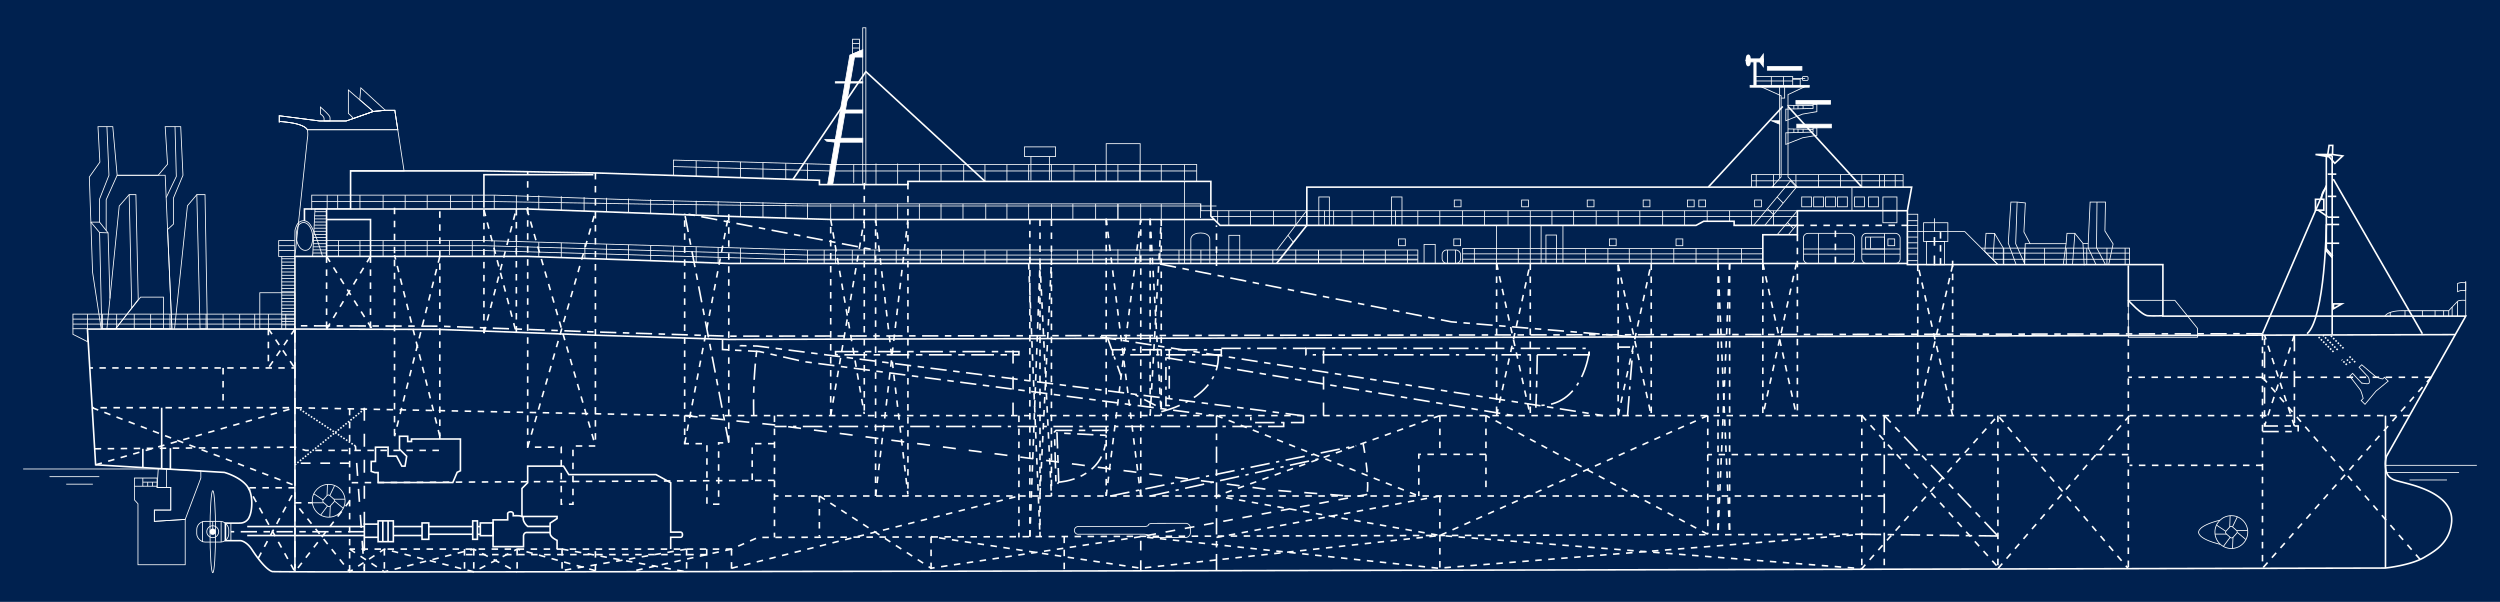 <svg xmlns="http://www.w3.org/2000/svg" width="1080" height="260" viewBox="0 0 1080 260"><defs><style>.cls-1{fill:#00214f;}.cls-10,.cls-11,.cls-12,.cls-13,.cls-14,.cls-15,.cls-16,.cls-17,.cls-18,.cls-19,.cls-2,.cls-20,.cls-6,.cls-9{fill:none;}.cls-10,.cls-11,.cls-12,.cls-13,.cls-14,.cls-15,.cls-16,.cls-17,.cls-18,.cls-19,.cls-2,.cls-20,.cls-3,.cls-4,.cls-5,.cls-6,.cls-7,.cls-8,.cls-9{stroke:#fff;stroke-miterlimit:10;}.cls-2,.cls-3,.cls-5,.cls-7,.cls-8{stroke-width:0.35px;}.cls-3{fill:#eee93a;}.cls-4{fill:#040000;stroke-width:1.41px;}.cls-5{fill:#fff;}.cls-10,.cls-11,.cls-12,.cls-13,.cls-14,.cls-15,.cls-16,.cls-17,.cls-18,.cls-19,.cls-20,.cls-6,.cls-9{stroke-width:0.7px;}.cls-7{fill:#666;}.cls-8{fill:#323333;}.cls-9{stroke-dasharray:7.03 2.81 2.81 2.81;}.cls-10{stroke-dasharray:2.76 2.76;}.cls-11{stroke-dasharray:2.81;}.cls-12{stroke-dasharray:8.43 2.81 2.81 2.81;}.cls-13{stroke-dasharray:4.22;}.cls-14{stroke-dasharray:5.62;}.cls-15{stroke-dasharray:0.7;}.cls-16{stroke-dasharray:8.43 2.81 1.41 2.81;}.cls-17{stroke-dasharray:5.62 2.81 1.41 2.81;}.cls-18{stroke-dasharray:4.22 4.22;}.cls-19{stroke-dasharray:9.84 2.81 2.81 2.81;}.cls-20{stroke-dasharray:11.25 2.81 1.41 2.81;}</style></defs><g id="背景"><g id="素材"><rect class="cls-1" width="1080" height="260"/></g></g><g id="レイヤー_2" data-name="レイヤー 2"><polygon class="cls-2" points="74.27 142 72.39 99.15 74.91 96.85 74.91 85.59 79.04 75.72 78.07 54.72 75.61 54.72 71.36 54.72 72.38 70.92 68.33 75.72 50.61 75.72 48.72 54.72 46.19 54.72 42.33 54.72 43.15 70.03 38.59 76.48 39.99 117.6 43.69 141.91 74.27 142"/><polyline class="cls-2" points="75.41 142 80.98 88.88 85.03 84.08 88.57 84.08 89.58 142.04 86.42 142.04"/><polyline class="cls-2" points="50.61 75.72 71.36 75.72 74.27 142"/><line class="cls-2" x1="86.42" y1="142.04" x2="85.03" y2="84.08"/><polyline class="cls-2" points="75.61 54.72 76.17 76.23 71.79 85.35"/><polyline class="cls-2" points="46.19 54.72 47.07 75.72 43.02 85.97 43.02 95.97"/><polygon class="cls-2" points="46.19 142.04 51.5 89.01 55.8 84.08 58.71 84.08 59.72 129.37 49.98 142.04 46.19 142.04"/><line class="cls-2" x1="55.8" y1="84.08" x2="56.91" y2="133.03"/><polyline class="cls-2" points="50.61 75.72 45.87 86.29 45.87 99.55"/><polyline class="cls-2" points="39.25 95.97 43.02 95.97 46.69 100.59 47.5 128.94"/><polyline class="cls-2" points="39.25 95.97 43.02 100.46 43.97 141.91"/><line class="cls-2" x1="43.02" y1="100.46" x2="46.69" y2="100.59"/><polygon class="cls-2" points="910.96 114.31 912.86 105.39 909.32 99.76 909.57 87.3 905.9 87.3 902.93 87.3 902.11 105.14 899.83 105.14 896.35 100.81 892.93 100.81 892.55 105.27 876.99 105.27 874.33 100.21 874.95 87.66 871.4 87.3 868.7 87.3 867.57 105.04 870.98 114.31 910.96 114.31"/><polygon class="cls-2" points="865.63 114.31 865.63 107.56 861.66 100.82 857.95 100.81 857.43 108.67 863.1 114.31 865.63 114.31"/><polyline class="cls-2" points="905.9 87.3 905.69 106.93 909.57 114.31"/><polyline class="cls-2" points="902.11 105.14 902.11 107.1 905.48 114.31"/><line class="cls-2" x1="899.83" y1="105.14" x2="900.38" y2="114.61"/><line class="cls-2" x1="896.35" y1="100.81" x2="895.32" y2="114.31"/><line class="cls-2" x1="892.55" y1="105.27" x2="891.31" y2="114.31"/><polyline class="cls-2" points="876.99 105.27 874.9 105.27 874.65 114.31"/><line class="cls-2" x1="861.66" y1="100.82" x2="860.98" y2="112.21"/><polyline class="cls-2" points="871.4 87.3 870.77 105.27 874.65 113.89"/><path class="cls-2" d="M127.41,110.77l5.38-50.86a10.48,10.48,0,0,0,0-3.8c-.44-1.13-2.72-2.46-7.53-3.16s-4.62-.38-4.62-.38V50l17.46,2.28h11.45l11.71-4.12,5.18-.5h4.12l4,26.19H151.45V90.27H141.08v20.5Z"/><path class="cls-2" d="M161.26,48.14l-5.84-5-4.92-4.26V49s2,1.58,2,2.24Z"/><polygon class="cls-2" points="166.44 47.64 155.88 37.96 155.42 43.1 161.26 48.14 166.44 47.64"/><path class="cls-2" d="M140,52.26h2.53a5.87,5.87,0,0,0,0-1.65c-.12-.89-4.11-4.36-4.11-4.36v3s1.58.92,1.58,2v1"/><polygon class="cls-2" points="80.01 243.96 59.6 243.96 59.6 217.64 58.08 215.95 58.08 206.51 67.86 206.51 67.86 210.56 73.77 210.56 73.77 220.34 66.68 220.34 66.68 225.23 80.01 224.39 80.01 243.96"/><polygon class="cls-2" points="80.01 224.39 86.76 206.51 86.76 203.48 68.37 202.39 67.86 210.56 73.77 210.56 73.77 220.34 66.68 220.34 66.68 225.23 80.01 224.39"/><polyline class="cls-2" points="58.08 210.05 61.7 210.05 61.7 208.78 61.7 206.51"/><line class="cls-2" x1="61.71" y1="208.28" x2="67.86" y2="208.28"/><line class="cls-2" x1="63.81" y1="210.05" x2="63.81" y2="208.28"/><line class="cls-2" x1="65.92" y1="210.05" x2="65.92" y2="208.28"/><line class="cls-2" x1="71.91" y1="202.6" x2="71.91" y2="210.55"/><line class="cls-3" x1="67.86" y1="210.05" x2="61.71" y2="210.05"/><ellipse class="cls-2" cx="91.92" cy="229.7" rx="1.2" ry="17.73"/><rect class="cls-2" x="84.99" y="225.23" width="13.83" height="8.94" rx="3.59"/><circle class="cls-2" cx="91.9" cy="229.7" r="2.57"/><circle class="cls-4" cx="91.9" cy="229.7" r="0.65"/><line class="cls-2" x1="87.52" y1="225.23" x2="87.52" y2="234.17"/><line class="cls-2" x1="95.53" y1="225.23" x2="95.53" y2="234.17"/><line class="cls-2" x1="91.9" y1="225.23" x2="91.9" y2="229.7"/><path class="cls-2" d="M170.56,47.64h-4.12l-5.18.5-11.71,4.12H138.1L120.64,50v2.58s.25-.24,4.62.39c4.69.68,7,2,7.48,3.08h39.11Z"/><path class="cls-2" d="M170.56,47.64h-4.12l-5.18.5-11.71,4.12H138.1L120.64,50v2.58s.25-.24,4.62.39c4.69.68,7,2,7.48,3.08h39.11Z"/><polygon class="cls-2" points="70.61 141.99 70.61 128.36 60.73 128.36 49.98 141.93 70.61 141.99"/><polygon class="cls-2" points="112.23 141.99 112.23 126.46 127.41 126.46 127.41 142.15 112.23 141.99"/><polygon class="cls-2" points="823.96 100.06 848.8 100.06 863.1 114.31 823.96 114.31 823.96 100.06"/><polyline class="cls-2" points="453.33 77.88 453.33 67.63 455.99 67.63 455.99 63.45 442.58 63.45 442.58 67.63 445.36 67.63 445.36 77.88"/><line class="cls-2" x1="453.33" y1="67.63" x2="445.36" y2="67.63"/><rect class="cls-2" x="477.88" y="62.06" width="14.68" height="16.32"/><rect class="cls-2" x="831" y="96.22" width="10.47" height="8.1"/><rect class="cls-2" x="832.27" y="104.32" width="7.78" height="10.06"/><line class="cls-2" x1="835.68" y1="94.32" x2="835.68" y2="100.06"/><polygon class="cls-2" points="949.3 145.69 949.3 141.83 939.56 129.75 919.44 129.75 919.44 145.69 949.3 145.69"/><path class="cls-2" d="M127.29,110.77l.14-11.22s.59-2.7,1.69-3.46a3.15,3.15,0,0,1,4.19.15c2.38,1.85,6,14.53,6,14.53"/><path class="cls-2" d="M135.07,102.16c.12,3.3-1,5.92-3.09,6s-3.83-2.53-3.95-5.82a11.39,11.39,0,0,1,.58-4.21,2.74,2.74,0,0,1,2.53-2C133.09,96.1,134.94,98.87,135.07,102.16Z"/><polygon class="cls-2" points="37.77 147.59 31.51 144.43 31.51 142.02 37.77 142.02 37.77 147.59"/><rect class="cls-5" x="360.85" y="35.3" width="11.85" height="0.57"/><rect class="cls-5" x="364.39" y="47.51" width="8.31" height="1.33"/><rect class="cls-5" x="362.11" y="59.72" width="10.59" height="1.71"/><polygon class="cls-5" points="360.87 60.25 356.35 60.25 357.11 60.98 360.67 61.43 360.87 60.25"/><polyline class="cls-6" points="342.56 77.5 374.05 30.94 425.56 78.38"/><rect class="cls-2" x="372.7" y="12" width="1.35" height="67.77"/><polygon class="cls-5" points="359.71 79.77 369.15 24.65 372.7 24.65 372.7 21.45 367.13 23.81 357.51 79.77 359.71 79.77"/><polygon class="cls-2" points="368.3 23.31 368.3 18.92 368.3 16.95 371.28 16.95 371.28 22.23 368.3 23.31"/><line class="cls-2" x1="371.28" y1="18.79" x2="368.3" y2="18.79"/><line class="cls-2" x1="371.28" y1="20.75" x2="368.3" y2="20.75"/><line class="cls-6" x1="1004.97" y1="80.15" x2="977.39" y2="144.17"/><line class="cls-6" x1="770.14" y1="45.99" x2="738.01" y2="80.79"/><line class="cls-6" x1="804.3" y1="80.79" x2="772.42" y2="45.99"/><line class="cls-6" x1="1008" y1="77.37" x2="1046.47" y2="144.17"/><path class="cls-6" d="M1005,96.85s-.51,40.49-8.35,47.32"/><line class="cls-6" x1="1007.5" y1="144.55" x2="1007.5" y2="67.25"/><polyline class="cls-6" points="1007.5 67.25 1004.97 67.25 1004.97 108.37 1007.5 111.28"/><path class="cls-6" d="M1004.84,81.17a6.21,6.21,0,0,0-1.9,4.93"/><line class="cls-6" x1="1005.6" y1="93.69" x2="1001.43" y2="90.78"/><rect class="cls-6" x="1000.29" y="86.1" width="3.6" height="4.68"/><polygon class="cls-6" points="1008.64 70.54 1012.05 67.37 1007.63 66.74 1000.29 66.74 1006.17 67.75 1008.64 70.54"/><polyline class="cls-6" points="1005.6 66.74 1006.17 62.82 1007.75 62.82 1007.63 66.74"/><line class="cls-6" x1="1009.27" y1="75.22" x2="1005.6" y2="75.22"/><line class="cls-6" x1="1009.27" y1="84.83" x2="1005.6" y2="84.83"/><line class="cls-6" x1="1010.53" y1="93.82" x2="1005.6" y2="93.82"/><line class="cls-6" x1="1010.53" y1="96.98" x2="1004.97" y2="96.98"/><line class="cls-6" x1="1010.53" y1="105.08" x2="1004.97" y2="105.08"/><line class="cls-6" x1="1007.75" y1="110.64" x2="1004.97" y2="107.48"/><polygon class="cls-6" points="1011.67 131.27 1008.07 131.27 1008.07 133.38 1011.67 131.27"/><line class="cls-2" x1="1065.19" y1="136.58" x2="1065.19" y2="121.48"/><path class="cls-2" d="M1061.65,126V122.5a4.54,4.54,0,0,1,1.86-.43,8.87,8.87,0,0,0,1.68,0v3.56a5.49,5.49,0,0,0-1.77-.17A6.63,6.63,0,0,0,1061.65,126Z"/><polygon class="cls-2" points="765.46 80.79 769.45 76.42 769.45 41.37 760.02 37.14 780.33 37.14 772.42 40.87 772.42 76.42 776.47 80.79 765.46 80.79"/><polygon class="cls-2" points="771.47 57.38 771.47 62.38 778.68 59.53 784.88 58.45 784.88 55.23 783.24 55.23 783.24 57.06 771.47 57.38"/><polygon class="cls-2" points="771.47 47.15 771.47 52.15 778.68 49.3 784.88 48.23 784.88 45 783.24 45 783.24 46.84 771.47 47.15"/><rect class="cls-5" x="775.84" y="43.43" width="14.93" height="1.57"/><rect class="cls-5" x="776.22" y="53.65" width="14.93" height="1.58"/><line class="cls-7" x1="772.42" y1="55.7" x2="783.24" y2="55.89"/><line class="cls-7" x1="774.95" y1="55.7" x2="774.95" y2="57.29"/><line class="cls-7" x1="776.75" y1="55.78" x2="776.75" y2="57.24"/><line class="cls-7" x1="778.94" y1="55.82" x2="778.94" y2="57.18"/><line class="cls-7" x1="772.07" y1="45.5" x2="783.3" y2="45.63"/><line class="cls-7" x1="774.94" y1="45.5" x2="774.94" y2="47.08"/><line class="cls-7" x1="776.74" y1="45.58" x2="776.74" y2="47.03"/><line class="cls-7" x1="778.94" y1="45.61" x2="778.94" y2="46.98"/><rect class="cls-5" x="757.68" y="26.76" width="0.95" height="10.12"/><rect class="cls-5" x="763.5" y="28.76" width="14.93" height="1.57"/><polyline class="cls-2" points="758.15 33.09 774.45 33.09 774.45 36.88"/><line class="cls-2" x1="758.16" y1="34.98" x2="774.44" y2="34.98"/><line class="cls-2" x1="765.21" y1="33.09" x2="765.21" y2="36.88"/><line class="cls-2" x1="770.46" y1="33.09" x2="770.46" y2="36.88"/><rect class="cls-5" x="756.04" y="36.88" width="25.56" height="0.79"/><polyline class="cls-2" points="774.45 34.23 777.69 34.23 777.69 36.88"/><polygon class="cls-5" points="761.76 26.74 754.55 26.74 754.2 26.09 754.55 25.44 761.76 25.44 761.76 26.74"/><polygon class="cls-5" points="761.76 23.35 759.77 26.18 761.76 28.83 761.76 23.35"/><ellipse class="cls-4" cx="755.25" cy="26.09" rx="0.41" ry="1.88"/><polygon class="cls-5" points="768.8 52.15 765.21 52.15 768.8 53.65 768.8 52.15"/><polyline class="cls-2" points="770.97 37.67 770.97 42.37 769.45 42.37"/><polyline class="cls-2" points="768.8 37.67 768.8 41.08 768.8 76.91"/><rect class="cls-2" x="778.62" y="33.09" width="2.46" height="1.67" rx="0.4"/><line class="cls-2" x1="779.85" y1="33.92" x2="774.44" y2="33.92"/><path class="cls-6" d="M1065.19,136.58H934.37V114.31H824V91l1.85-10.16H564.55V97.36H527.09l-4-4v-15H392.22v1.39H354V77.88l-96.79-3.17L209,73.83H151.45V90.27H141.08v20.5H127.41v31.38H37.77l3.54,58.64,55.61,3.29S104,206,107,210.34c2.47,3.48,2,10.25.76,12.85a4.31,4.31,0,0,1-4,2.78c-2,.08-6.39,0-6.39,0v7.59h6.51s2.56.16,5,3.92,6.24,8.67,8.73,9.43,912.86-1.52,912.86-1.52,10.92-1.15,16.7-4.55c4.61-2.72,10.88-6.12,11.89-14.93s-7.8-13.09-12.53-14.93c-5.85-2.29-11.19-3-13-4s-2.88-2.53-3-5.7a11.13,11.13,0,0,1,.47-4.2Z"/><polyline class="cls-6" points="131.52 95.46 131.52 90.28 141.08 90.28"/><line class="cls-2" x1="10" y1="202.6" x2="72.5" y2="202.6"/><line class="cls-2" x1="21.39" y1="205.92" x2="42.9" y2="205.92"/><line class="cls-2" x1="28.6" y1="209.16" x2="40.11" y2="209.16"/><line class="cls-2" x1="1070" y1="201.02" x2="1030.53" y2="201.02"/><line class="cls-2" x1="1062.32" y1="204.14" x2="1031.07" y2="204.14"/><line class="cls-2" x1="1057.09" y1="207.35" x2="1040.9" y2="207.35"/><path class="cls-2" d="M1065.19,129.75s-2.87-.25-3.54.42-3.8,4.05-3.8,4.05h-20.41s-5.65-.08-7.17,2.36"/><polyline class="cls-2" points="919.95 114.31 919.95 107.19 855.95 107.19"/><line class="cls-2" x1="858.11" y1="109.35" x2="919.95" y2="109.35"/><line class="cls-2" x1="860.77" y1="112" x2="919.95" y2="112"/><polyline class="cls-2" points="823.96 92.55 828.47 92.55 828.47 114.31"/><rect class="cls-2" x="813.41" y="85.09" width="6.07" height="11.13"/><rect class="cls-2" x="807.21" y="85.09" width="4.24" height="4.24"/><rect class="cls-2" x="801.18" y="85.09" width="4.24" height="4.24"/><rect class="cls-2" x="793.81" y="85.09" width="4.24" height="4.24"/><rect class="cls-2" x="788.65" y="85.09" width="4.24" height="4.24"/><rect class="cls-2" x="778.34" y="85.09" width="4.24" height="4.24"/><rect class="cls-2" x="783.5" y="85.09" width="4.24" height="4.24"/><polyline class="cls-2" points="822.14 80.79 822.14 75.43 756.69 75.43 756.69 80.79"/><line class="cls-2" x1="822.14" y1="78.11" x2="756.69" y2="78.11"/><polyline class="cls-2" points="757.56 97.36 773.5 78.11 776.09 80.79 762.36 97.36"/><rect class="cls-2" x="569.73" y="85.09" width="4.55" height="12.27"/><rect class="cls-2" x="601.11" y="85.09" width="4.55" height="12.27"/><rect class="cls-2" x="758" y="86.41" width="2.92" height="2.92"/><rect class="cls-2" x="733.89" y="86.41" width="2.92" height="2.92"/><rect class="cls-2" x="728.96" y="86.41" width="2.92" height="2.92"/><rect class="cls-2" x="709.85" y="86.41" width="2.92" height="2.92"/><rect class="cls-2" x="685.69" y="86.41" width="2.92" height="2.92"/><rect class="cls-2" x="657.35" y="86.41" width="2.92" height="2.92"/><rect class="cls-2" x="628.25" y="86.41" width="2.92" height="2.92"/><line class="cls-2" x1="776.47" y1="93.56" x2="523.4" y2="93.56"/><line class="cls-2" x1="767.72" y1="101.41" x2="776.47" y2="91.03"/><line class="cls-2" x1="772.55" y1="101.41" x2="776.47" y2="96.76"/><rect class="cls-2" x="724.05" y="103.22" width="2.92" height="2.92"/><rect class="cls-2" x="695.26" y="103.22" width="2.92" height="2.92"/><rect class="cls-2" x="628.04" y="103.22" width="2.92" height="2.92"/><rect class="cls-2" x="604.18" y="103.22" width="2.92" height="2.92"/><rect class="cls-2" x="667.85" y="101.54" width="4.55" height="12.27"/><polyline class="cls-2" points="776.47 91.03 518.77 91.03 518.77 88.08 435.6 88.08 347.65 88.08 277.88 86.48 213.48 84.29 134.67 84.29 134.67 90.72"/><polyline class="cls-2" points="525.51 89 440.88 89 351.38 89 280.39 88.19 214.87 87.1 134.67 87.1"/><rect class="cls-2" x="530.85" y="101.66" width="4.72" height="12.15"/><path class="cls-2" d="M522.67,113.81h-8.23V103.22s.13-2.57,4.18-2.57,4,2.57,4,2.57Z"/><rect class="cls-2" x="779.08" y="100.81" width="22.1" height="13" rx="1.99"/><rect class="cls-2" x="804.3" y="100.81" width="16.56" height="13" rx="1.99"/><rect class="cls-2" x="815.58" y="103.22" width="2.92" height="2.92"/><rect class="cls-2" x="805.95" y="102.42" width="8.16" height="5.14"/><polyline class="cls-2" points="761.54 107.31 631.86 107.31 631.86 113.81"/><line class="cls-2" x1="761.54" y1="109.66" x2="631.85" y2="109.66"/><line class="cls-2" x1="761.54" y1="111.97" x2="631.85" y2="111.97"/><rect class="cls-2" x="623" y="107.99" width="7.95" height="5.82" rx="1.99"/><polyline class="cls-2" points="612.5 113.81 612.5 107.99 348.83 107.99 209.27 103.94 141.08 103.94"/><polyline class="cls-2" points="612.5 110.19 348.83 110.19 209.27 106.14 141.08 106.14"/><polyline class="cls-2" points="612.42 112.29 348.75 112.29 209.19 108.24 141 108.24"/><line class="cls-2" x1="612.5" y1="111.97" x2="348.83" y2="111.97"/><polyline class="cls-2" points="516.97 78.38 516.97 71.04 358.61 71.04 290.92 69.15 290.92 75.81"/><polyline class="cls-2" points="516.97 73.86 358.61 73.86 290.92 71.96"/><line class="cls-2" x1="564.55" y1="90.89" x2="551.48" y2="108.16"/><line class="cls-2" x1="558.73" y1="104.68" x2="556.4" y2="101.66"/><polyline class="cls-2" points="135.07 110.77 136.08 90.28 141.08 90.28"/><polyline class="cls-2" points="127.29 103.94 120.39 103.94 120.39 110.77 128.02 110.77"/><line class="cls-2" x1="127.29" y1="106.14" x2="120.39" y2="106.14"/><line class="cls-2" x1="127.29" y1="108.24" x2="120.39" y2="108.24"/><line class="cls-2" x1="121.72" y1="142.02" x2="121.72" y2="110.77"/><polyline class="cls-2" points="31.51 142.02 31.51 135.7 127.41 135.7"/><line class="cls-2" x1="31.51" y1="137.85" x2="127.41" y2="137.85"/><line class="cls-2" x1="31.51" y1="140" x2="127.41" y2="140"/><circle class="cls-2" cx="141.98" cy="216.33" r="7.09"/><rect class="cls-2" x="139.95" y="214.31" width="4.05" height="4.05" rx="0.8" transform="translate(-113.99 178.43) rotate(-48.3)"/><line class="cls-2" x1="139.91" y1="217.21" x2="134.88" y2="217.21"/><line class="cls-2" x1="139.58" y1="215.98" x2="135.56" y2="213.31"/><line class="cls-2" x1="141.46" y1="209.24" x2="141.28" y2="214.07"/><line class="cls-2" x1="144.56" y1="209.73" x2="142.48" y2="214.07"/><line class="cls-2" x1="144.25" y1="215.65" x2="149.07" y2="215.65"/><line class="cls-2" x1="148.28" y1="219.58" x2="144.56" y2="216.47"/><line class="cls-2" x1="138.53" y1="222.53" x2="141.46" y2="218.58"/><line class="cls-2" x1="142.68" y1="218.58" x2="142.48" y2="223.4"/><circle class="cls-2" cx="963.94" cy="229.86" r="7.09"/><rect class="cls-2" x="961.91" y="227.84" width="4.05" height="4.05" rx="0.8" transform="translate(151.09 796.69) rotate(-48.3)"/><line class="cls-2" x1="961.88" y1="230.73" x2="956.85" y2="230.73"/><line class="cls-2" x1="961.54" y1="229.51" x2="957.52" y2="226.84"/><line class="cls-2" x1="963.42" y1="222.77" x2="963.24" y2="227.6"/><line class="cls-2" x1="966.53" y1="223.26" x2="964.45" y2="227.6"/><line class="cls-2" x1="966.22" y1="229.18" x2="971.03" y2="229.18"/><line class="cls-2" x1="970.24" y1="233.1" x2="966.53" y2="230"/><line class="cls-2" x1="960.5" y1="236.06" x2="963.42" y2="232.11"/><line class="cls-2" x1="964.65" y1="232.11" x2="964.45" y2="236.93"/><path class="cls-2" d="M949.81,230s-.77-2.81,9.25-5.28"/><path class="cls-2" d="M949.81,229.86s-.77,2.81,9.25,5.28"/><path class="cls-2" d="M498.09,226.1c-1.1,0-2,.31-2,.69s-.9.7-2,.7h-28a1.67,1.67,0,1,0,0,3.29h28c1.1,0,2,.31,2,.69s.89.7,2,.7h14.15a2,2,0,0,0,2-2v-2.09a2,2,0,0,0-2-2Z"/><path class="cls-2" d="M1031.7,164.64l-1.65-1.65-.71.71a10.77,10.77,0,0,1-3.06-1l-6-5.12-1.16,1.08,4.11,4.39,0,0s.64,2,.16,2.52-3.11-.12-3.11-.12l0,.08-3.94-4.23-1.26,1.18,4.69,6.1a23.15,23.15,0,0,1,1.12,3.57l-.86.87,1.65,1.64,4.78-5.73Z"/><line class="cls-2" x1="127.41" y1="111.78" x2="121.72" y2="111.78"/><line class="cls-2" x1="127.41" y1="124.64" x2="121.72" y2="124.64"/><line class="cls-2" x1="127.41" y1="123.21" x2="121.72" y2="123.21"/><line class="cls-2" x1="127.41" y1="121.78" x2="121.72" y2="121.78"/><line class="cls-2" x1="127.41" y1="120.35" x2="121.72" y2="120.35"/><line class="cls-2" x1="127.41" y1="118.92" x2="121.72" y2="118.92"/><line class="cls-2" x1="127.41" y1="117.5" x2="121.72" y2="117.5"/><line class="cls-2" x1="127.41" y1="116.07" x2="121.72" y2="116.07"/><line class="cls-2" x1="127.41" y1="114.64" x2="121.72" y2="114.64"/><line class="cls-2" x1="127.41" y1="113.21" x2="121.72" y2="113.21"/><line class="cls-2" x1="127.41" y1="136.06" x2="121.72" y2="136.06"/><line class="cls-2" x1="127.41" y1="134.63" x2="121.72" y2="134.63"/><line class="cls-2" x1="127.41" y1="133.2" x2="121.72" y2="133.2"/><line class="cls-2" x1="127.41" y1="131.77" x2="121.72" y2="131.77"/><line class="cls-2" x1="127.41" y1="130.35" x2="121.72" y2="130.35"/><line class="cls-2" x1="127.41" y1="128.92" x2="121.72" y2="128.92"/><line class="cls-2" x1="127.41" y1="127.49" x2="121.72" y2="127.49"/><line class="cls-2" x1="127.41" y1="126.06" x2="121.72" y2="126.06"/><line class="cls-2" x1="127.41" y1="140.34" x2="121.72" y2="140.34"/><line class="cls-2" x1="127.41" y1="138.91" x2="121.72" y2="138.91"/><line class="cls-2" x1="127.41" y1="137.49" x2="121.72" y2="137.49"/><line class="cls-2" x1="1032.58" y1="134.96" x2="1032.58" y2="136.58"/><line class="cls-2" x1="1038.96" y1="134.22" x2="1038.96" y2="136.58"/><line class="cls-2" x1="1046.47" y1="134.22" x2="1046.47" y2="136.58"/><line class="cls-2" x1="1051.95" y1="134.22" x2="1051.95" y2="136.58"/><line class="cls-2" x1="1055.66" y1="134.22" x2="1055.66" y2="136.58"/><line class="cls-2" x1="1057.85" y1="134.22" x2="1057.85" y2="136.58"/><line class="cls-2" x1="1059.32" y1="132.64" x2="1059.32" y2="136.58"/><line class="cls-2" x1="1061.65" y1="130.17" x2="1061.65" y2="136.58"/><line class="cls-2" x1="918.05" y1="107.19" x2="918.05" y2="114.31"/><line class="cls-2" x1="910.2" y1="107.19" x2="910.2" y2="114.31"/><line class="cls-2" x1="901.49" y1="107.19" x2="901.49" y2="114.38"/><line class="cls-2" x1="883.27" y1="107.19" x2="883.27" y2="114.31"/><line class="cls-2" x1="892.63" y1="107.19" x2="892.63" y2="114.31"/><line class="cls-2" x1="865.41" y1="107.19" x2="865.41" y2="114.31"/><line class="cls-2" x1="874.65" y1="107.19" x2="874.65" y2="114.31"/><line class="cls-2" x1="828.47" y1="95.34" x2="823.96" y2="95.34"/><line class="cls-2" x1="828.47" y1="97.36" x2="823.96" y2="97.36"/><line class="cls-2" x1="828.47" y1="109.76" x2="823.96" y2="109.76"/><line class="cls-2" x1="828.47" y1="107.19" x2="823.96" y2="107.19"/><line class="cls-2" x1="828.47" y1="104.89" x2="823.96" y2="104.89"/><line class="cls-2" x1="828.47" y1="102.42" x2="823.96" y2="102.42"/><line class="cls-2" x1="828.47" y1="112.61" x2="823.96" y2="112.61"/><line class="cls-2" x1="800.04" y1="91.03" x2="800.04" y2="80.79"/><line class="cls-2" x1="758.69" y1="75.43" x2="758.69" y2="80.79"/><line class="cls-2" x1="766.16" y1="75.43" x2="766.16" y2="81.1"/><line class="cls-2" x1="775.84" y1="75.43" x2="775.84" y2="80.79"/><line class="cls-2" x1="785.62" y1="75.43" x2="785.62" y2="80.79"/><line class="cls-2" x1="795.07" y1="75.43" x2="795.07" y2="80.79"/><line class="cls-2" x1="804.3" y1="75.43" x2="804.3" y2="80.79"/><line class="cls-2" x1="814.11" y1="75.43" x2="814.11" y2="80.79"/><line class="cls-2" x1="811.98" y1="75.43" x2="811.98" y2="80.79"/><line class="cls-2" x1="818.73" y1="75.43" x2="818.73" y2="80.79"/><line class="cls-2" x1="767.72" y1="85.09" x2="770.33" y2="87.73"/><line class="cls-2" x1="763.54" y1="90.14" x2="766.16" y2="92.78"/><line class="cls-2" x1="526.04" y1="91.03" x2="526.04" y2="96.31"/><line class="cls-2" x1="530.85" y1="91.03" x2="530.85" y2="97.36"/><line class="cls-2" x1="540.21" y1="91.03" x2="540.21" y2="97.36"/><line class="cls-2" x1="550.16" y1="91.03" x2="550.16" y2="97.36"/><line class="cls-2" x1="559.78" y1="91.03" x2="559.78" y2="97.36"/><line class="cls-2" x1="572.18" y1="91.03" x2="572.18" y2="97.36"/><line class="cls-2" x1="584.07" y1="91.03" x2="584.07" y2="97.36"/><line class="cls-2" x1="593.43" y1="91.03" x2="593.43" y2="97.36"/><line class="cls-2" x1="576.14" y1="91.03" x2="576.14" y2="97.36"/><line class="cls-2" x1="772.1" y1="96.04" x2="774.71" y2="98.68"/><line class="cls-2" x1="602.88" y1="91.03" x2="602.88" y2="97.36"/><line class="cls-2" x1="612.5" y1="91.03" x2="612.5" y2="97.36"/><line class="cls-2" x1="621.99" y1="91.03" x2="621.99" y2="97.36"/><line class="cls-2" x1="631.85" y1="91.03" x2="631.85" y2="97.36"/><line class="cls-2" x1="641.34" y1="91.03" x2="641.34" y2="97.36"/><line class="cls-2" x1="651.47" y1="91.03" x2="651.47" y2="97.36"/><line class="cls-2" x1="661.08" y1="97.36" x2="661.08" y2="91.03"/><line class="cls-2" x1="670.44" y1="91.03" x2="670.44" y2="97.36"/><line class="cls-2" x1="679.81" y1="91.03" x2="679.81" y2="97.36"/><line class="cls-2" x1="689.55" y1="91.03" x2="689.55" y2="97.36"/><line class="cls-2" x1="699.04" y1="91.03" x2="699.04" y2="97.36"/><line class="cls-2" x1="708.4" y1="91.03" x2="708.4" y2="97.36"/><line class="cls-2" x1="718.27" y1="91.03" x2="718.27" y2="97.36"/><line class="cls-2" x1="727.76" y1="91.03" x2="727.76" y2="97.36"/><line class="cls-2" x1="737.5" y1="91.03" x2="737.5" y2="95.59"/><line class="cls-2" x1="747.2" y1="91.03" x2="747.2" y2="95.59"/><line class="cls-2" x1="756.69" y1="91.03" x2="756.69" y2="97.36"/><line class="cls-2" x1="766.16" y1="91.03" x2="766.16" y2="97.36"/><line class="cls-2" x1="665.76" y1="97.36" x2="665.76" y2="113.81"/><line class="cls-2" x1="675.19" y1="97.36" x2="675.19" y2="113.81"/><line class="cls-2" x1="646.53" y1="97.36" x2="646.53" y2="113.81"/><line class="cls-2" x1="661.08" y1="97.36" x2="661.08" y2="113.81"/><rect class="cls-2" x="615.2" y="105.58" width="4.81" height="8.22"/><line class="cls-2" x1="518.62" y1="88.08" x2="518.62" y2="94.2"/><line class="cls-2" x1="511.66" y1="78.38" x2="511.66" y2="113.81"/><line class="cls-2" x1="501.66" y1="88.08" x2="501.66" y2="94.83"/><line class="cls-2" x1="482.94" y1="88.08" x2="482.94" y2="94.83"/><line class="cls-2" x1="482.94" y1="88.08" x2="482.94" y2="94.83"/><line class="cls-2" x1="492.78" y1="88.08" x2="492.78" y2="94.83"/><line class="cls-2" x1="473.32" y1="88.08" x2="473.32" y2="94.83"/><line class="cls-2" x1="463.48" y1="88.08" x2="463.48" y2="94.83"/><line class="cls-2" x1="454.22" y1="88.08" x2="454.22" y2="94.83"/><line class="cls-2" x1="444.38" y1="88.08" x2="444.38" y2="94.83"/><line class="cls-2" x1="434.99" y1="88.08" x2="434.99" y2="94.83"/><line class="cls-2" x1="416.01" y1="88.08" x2="416.01" y2="94.83"/><line class="cls-2" x1="425.85" y1="88.08" x2="425.85" y2="94.83"/><line class="cls-2" x1="406.52" y1="88.08" x2="406.52" y2="94.83"/><line class="cls-2" x1="397.16" y1="88.08" x2="397.16" y2="94.83"/><line class="cls-2" x1="387.79" y1="88.08" x2="387.79" y2="94.83"/><line class="cls-2" x1="378.43" y1="88.08" x2="378.43" y2="94.83"/><line class="cls-2" x1="368.82" y1="88.08" x2="368.82" y2="94.83"/><line class="cls-2" x1="358.86" y1="88.08" x2="358.86" y2="94.8"/><line class="cls-2" x1="348.83" y1="87.85" x2="348.83" y2="94.5"/><line class="cls-2" x1="339.46" y1="87.62" x2="339.46" y2="94.22"/><line class="cls-2" x1="329.6" y1="87.39" x2="329.6" y2="93.92"/><line class="cls-2" x1="319.85" y1="87.16" x2="319.85" y2="93.62"/><line class="cls-2" x1="310.23" y1="86.93" x2="310.23" y2="92.55"/><line class="cls-2" x1="300.74" y1="86.71" x2="300.74" y2="92.55"/><line class="cls-2" x1="290.92" y1="86.48" x2="290.92" y2="92.55"/><line class="cls-2" x1="281.09" y1="86.14" x2="281.09" y2="92.23"/><line class="cls-2" x1="271.48" y1="85.8" x2="271.48" y2="91.89"/><line class="cls-2" x1="262.03" y1="85.47" x2="262.03" y2="91.53"/><line class="cls-2" x1="252.33" y1="85.13" x2="252.33" y2="91.18"/><line class="cls-2" x1="242.47" y1="84.78" x2="242.47" y2="90.89"/><line class="cls-2" x1="232.76" y1="84.45" x2="232.76" y2="90.27"/><line class="cls-2" x1="223.06" y1="84.29" x2="223.06" y2="90.27"/><line class="cls-2" x1="213.51" y1="84.29" x2="213.51" y2="90.27"/><line class="cls-2" x1="204.02" y1="84.29" x2="204.02" y2="90.27"/><line class="cls-2" x1="194.6" y1="84.29" x2="194.6" y2="90.27"/><line class="cls-2" x1="184.54" y1="84.29" x2="184.54" y2="90.27"/><line class="cls-2" x1="175.03" y1="84.29" x2="175.03" y2="90.27"/><line class="cls-2" x1="165.5" y1="84.29" x2="165.5" y2="90.27"/><line class="cls-2" x1="155.5" y1="84.29" x2="155.5" y2="90.27"/><line class="cls-2" x1="820.87" y1="107.56" x2="804.3" y2="107.56"/><line class="cls-2" x1="801.18" y1="107.56" x2="779.08" y2="107.56"/><line class="cls-2" x1="820.87" y1="109.79" x2="804.3" y2="109.79"/><line class="cls-2" x1="801.18" y1="109.79" x2="779.08" y2="109.79"/><line class="cls-2" x1="785.62" y1="100.81" x2="785.62" y2="113.89"/><line class="cls-2" x1="814.11" y1="100.82" x2="814.11" y2="113.89"/><line class="cls-2" x1="808.1" y1="102.42" x2="808.1" y2="107.36"/><line class="cls-2" x1="636.92" y1="107.31" x2="636.92" y2="113.81"/><line class="cls-2" x1="655.89" y1="107.31" x2="655.89" y2="113.81"/><line class="cls-2" x1="684.99" y1="107.31" x2="684.99" y2="113.81"/><line class="cls-2" x1="694.61" y1="107.31" x2="694.61" y2="113.81"/><line class="cls-2" x1="703.85" y1="107.35" x2="703.85" y2="113.81"/><line class="cls-2" x1="713.33" y1="107.36" x2="713.33" y2="113.81"/><line class="cls-2" x1="723.08" y1="107.36" x2="723.08" y2="113.81"/><line class="cls-2" x1="732.69" y1="107.31" x2="732.69" y2="113.81"/><line class="cls-2" x1="742.18" y1="107.31" x2="742.18" y2="113.81"/><line class="cls-2" x1="752.3" y1="107.31" x2="752.3" y2="113.81"/><line class="cls-2" x1="625.34" y1="107.99" x2="625.34" y2="113.81"/><line class="cls-2" x1="628.82" y1="107.99" x2="628.82" y2="113.81"/><line class="cls-2" x1="608.07" y1="107.99" x2="608.07" y2="113.81"/><line class="cls-2" x1="598.45" y1="107.99" x2="598.45" y2="113.81"/><line class="cls-2" x1="589.09" y1="107.99" x2="589.09" y2="113.81"/><line class="cls-2" x1="579.35" y1="107.99" x2="579.35" y2="113.81"/><line class="cls-2" x1="569.61" y1="107.99" x2="569.61" y2="113.81"/><line class="cls-2" x1="569.61" y1="107.99" x2="569.61" y2="113.81"/><line class="cls-2" x1="559.78" y1="107.86" x2="559.78" y2="113.68"/><line class="cls-2" x1="549.87" y1="107.99" x2="549.87" y2="113.68"/><line class="cls-2" x1="540.51" y1="107.99" x2="540.51" y2="113.81"/><line class="cls-2" x1="525.53" y1="107.99" x2="525.53" y2="113.81"/><line class="cls-2" x1="518.79" y1="107.99" x2="518.79" y2="113.81"/><line class="cls-2" x1="509.32" y1="107.99" x2="509.32" y2="113.81"/><line class="cls-2" x1="501.16" y1="107.99" x2="501.16" y2="113.81"/><line class="cls-2" x1="492.39" y1="107.99" x2="492.39" y2="113.81"/><line class="cls-2" x1="482.94" y1="107.73" x2="482.94" y2="113.81"/><line class="cls-2" x1="472.06" y1="107.99" x2="472.06" y2="113.81"/><line class="cls-2" x1="465.56" y1="107.99" x2="465.56" y2="113.81"/><line class="cls-2" x1="454.18" y1="107.99" x2="454.18" y2="113.81"/><line class="cls-2" x1="444.98" y1="107.99" x2="444.98" y2="113.81"/><line class="cls-2" x1="434.99" y1="108.16" x2="434.99" y2="113.81"/><line class="cls-2" x1="425.5" y1="107.99" x2="425.5" y2="113.81"/><line class="cls-2" x1="416.32" y1="107.99" x2="416.32" y2="113.81"/><line class="cls-2" x1="406.77" y1="107.99" x2="406.77" y2="113.81"/><line class="cls-2" x1="397.54" y1="107.99" x2="397.54" y2="113.81"/><line class="cls-2" x1="387.16" y1="107.99" x2="387.16" y2="113.81"/><line class="cls-2" x1="377.93" y1="107.99" x2="377.93" y2="113.81"/><line class="cls-2" x1="368.18" y1="107.99" x2="368.18" y2="113.81"/><line class="cls-2" x1="360.97" y1="107.99" x2="360.97" y2="113.81"/><line class="cls-2" x1="356.04" y1="107.99" x2="356.04" y2="113.81"/><line class="cls-2" x1="348.83" y1="107.99" x2="348.83" y2="113.81"/><line class="cls-2" x1="338.95" y1="107.7" x2="338.95" y2="113.81"/><line class="cls-2" x1="319.85" y1="107.15" x2="319.85" y2="113.81"/><line class="cls-2" x1="310.23" y1="106.87" x2="310.23" y2="113.64"/><line class="cls-2" x1="300.74" y1="106.59" x2="300.74" y2="113.31"/><line class="cls-2" x1="290.92" y1="106.31" x2="290.92" y2="112.97"/><line class="cls-2" x1="281.09" y1="106.02" x2="281.09" y2="112.29"/><line class="cls-2" x1="271.48" y1="105.74" x2="271.48" y2="112.29"/><line class="cls-2" x1="262.03" y1="105.47" x2="262.03" y2="111.96"/><line class="cls-2" x1="252.67" y1="105.2" x2="252.67" y2="111.64"/><line class="cls-2" x1="242.47" y1="104.9" x2="242.47" y2="111.28"/><line class="cls-2" x1="232.76" y1="104.62" x2="232.76" y2="110.77"/><line class="cls-2" x1="223.06" y1="104.34" x2="223.06" y2="110.77"/><line class="cls-2" x1="213.51" y1="104.06" x2="213.51" y2="110.77"/><line class="cls-2" x1="204.02" y1="103.94" x2="204.02" y2="110.77"/><line class="cls-2" x1="194.13" y1="103.94" x2="194.13" y2="110.19"/><line class="cls-2" x1="184.54" y1="103.94" x2="184.54" y2="110.77"/><line class="cls-2" x1="175.03" y1="103.94" x2="175.03" y2="110.77"/><line class="cls-2" x1="165.5" y1="103.94" x2="165.5" y2="110.77"/><line class="cls-2" x1="155.5" y1="103.94" x2="155.5" y2="110.77"/><line class="cls-2" x1="146.22" y1="103.94" x2="146.22" y2="110.77"/><path class="cls-6" d="M934.37,136.39s-3.86.19-6.52,0-8.41-6.64-8.41-6.64V114.61"/><line class="cls-2" x1="511.66" y1="71.04" x2="511.66" y2="77.88"/><line class="cls-2" x1="501.66" y1="71.04" x2="501.66" y2="78.38"/><line class="cls-2" x1="492.39" y1="71.04" x2="492.39" y2="78.38"/><line class="cls-2" x1="482.94" y1="71.04" x2="482.94" y2="78.38"/><line class="cls-2" x1="473.32" y1="71.04" x2="473.32" y2="78.38"/><line class="cls-2" x1="463.96" y1="71.04" x2="463.96" y2="78.38"/><line class="cls-2" x1="454.18" y1="71.04" x2="454.18" y2="78.38"/><line class="cls-2" x1="444.38" y1="71.04" x2="444.38" y2="77.88"/><line class="cls-2" x1="434.99" y1="71.04" x2="434.99" y2="78.38"/><line class="cls-2" x1="425.5" y1="71.04" x2="425.5" y2="78.38"/><line class="cls-2" x1="416.32" y1="71.04" x2="416.32" y2="78.38"/><line class="cls-2" x1="406.52" y1="71.04" x2="406.52" y2="78.38"/><line class="cls-2" x1="397.16" y1="70.66" x2="397.16" y2="78.38"/><line class="cls-2" x1="387.79" y1="70.66" x2="387.79" y2="79.77"/><line class="cls-2" x1="378.43" y1="70.66" x2="378.43" y2="79.77"/><line class="cls-2" x1="368.82" y1="71.04" x2="368.82" y2="79.01"/><line class="cls-2" x1="358.61" y1="71.04" x2="358.61" y2="79.77"/><line class="cls-2" x1="348.83" y1="70.66" x2="348.83" y2="77.71"/><line class="cls-2" x1="339.46" y1="70.51" x2="339.46" y2="77.4"/><line class="cls-2" x1="329.6" y1="70.23" x2="329.6" y2="77.08"/><line class="cls-2" x1="319.85" y1="69.96" x2="319.85" y2="76.76"/><line class="cls-2" x1="310.23" y1="69.69" x2="310.23" y2="76.45"/><line class="cls-2" x1="300.74" y1="69.42" x2="300.74" y2="76.13"/><line class="cls-2" x1="141.33" y1="84.29" x2="141.33" y2="90.27"/><line class="cls-2" x1="145.88" y1="84.29" x2="145.88" y2="90.27"/><line class="cls-8" x1="136.02" y1="91.46" x2="141.08" y2="91.46"/><line class="cls-8" x1="135.83" y1="93.23" x2="140.99" y2="93.23"/><line class="cls-8" x1="135.81" y1="95.91" x2="141.08" y2="95.91"/><line class="cls-8" x1="135.75" y1="97.24" x2="141.08" y2="97.24"/><line class="cls-8" x1="135.69" y1="98.58" x2="141.08" y2="98.58"/><line class="cls-8" x1="135.69" y1="101.26" x2="141.08" y2="101.26"/><line class="cls-8" x1="135.43" y1="102.6" x2="141" y2="102.6"/><line class="cls-8" x1="135.42" y1="103.94" x2="141.08" y2="103.94"/><line class="cls-8" x1="135.35" y1="105.28" x2="141.08" y2="105.28"/><line class="cls-8" x1="135.3" y1="106.62" x2="141.08" y2="106.62"/><line class="cls-8" x1="135.2" y1="107.96" x2="141.08" y2="107.96"/><line class="cls-8" x1="135.14" y1="109.3" x2="141.08" y2="109.3"/><line class="cls-8" x1="135.88" y1="94.57" x2="141.08" y2="94.57"/><line class="cls-8" x1="135.63" y1="99.92" x2="140.99" y2="99.92"/><line class="cls-2" x1="37.77" y1="135.7" x2="37.77" y2="142.02"/><line class="cls-2" x1="44.33" y1="135.7" x2="44.33" y2="142.02"/><line class="cls-2" x1="50.4" y1="135.7" x2="50.4" y2="142.02"/><line class="cls-2" x1="57.99" y1="135.7" x2="57.99" y2="142.15"/><line class="cls-2" x1="65.08" y1="135.7" x2="65.08" y2="142.02"/><line class="cls-2" x1="123.45" y1="135.7" x2="123.45" y2="142.15"/><line class="cls-2" x1="115.94" y1="135.7" x2="115.94" y2="142.02"/><line class="cls-2" x1="110.04" y1="135.7" x2="110.04" y2="142.02"/><line class="cls-2" x1="103.54" y1="135.7" x2="103.54" y2="142.02"/><line class="cls-2" x1="96.37" y1="135.7" x2="96.37" y2="142.02"/><line class="cls-2" x1="89.03" y1="135.7" x2="89.03" y2="142.02"/><line class="cls-2" x1="81.02" y1="135.7" x2="81.02" y2="142.15"/><line class="cls-2" x1="73.43" y1="135.7" x2="73.43" y2="142.02"/><line class="cls-2" x1="99.75" y1="226" x2="99.75" y2="233.56"/><polyline class="cls-6" points="151.45 90.28 227.62 90.28 315.34 93.48 359.54 94.83 524.56 94.83"/><polyline class="cls-6" points="141.08 110.77 227.87 110.77 314.92 113.81 392.35 113.81 823.96 113.81"/><polyline class="cls-6" points="551.48 113.81 564.54 97.36 732.69 97.36 735.98 95.59 749.14 95.59 749.14 97.36 776.47 97.36 776.47 91.03 823.96 91.03"/><polyline class="cls-6" points="761.54 113.81 761.54 101.41 776.47 101.41 776.47 97.36"/><polyline class="cls-6" points="160.06 110.77 160.06 94.83 141.08 94.83"/><path class="cls-6" d="M240.65,237.21v-3.78s-3-1.26-3-3V226l3-2v-.88H225.49V211l2.46-2.47v-7.17h15.48l2.28,3.67h37.7l6.33,3.5v21.34h4.34c1,0,1,2.24,0,2.24h-4.34v5.1"/><path class="cls-6" d="M237.68,227.42H228a5.94,5.94,0,0,1-1.85-2.59c-.25-1.26,0-1.45,0-1.45a5.13,5.13,0,0,0-2.09-.57,22.23,22.23,0,0,0-2.34,0v-1.08a1.22,1.22,0,0,0-1.14-.63,1.55,1.55,0,0,0-1.26.63v2.85H213v11.57h13.16v-4.74s.15-1.37,1.37-1.37h10.15"/><line class="cls-6" x1="106.79" y1="227.47" x2="157.4" y2="227.47"/><line class="cls-6" x1="106.79" y1="231.35" x2="157.4" y2="231.35"/><line class="cls-9" x1="157.4" y1="229.7" x2="99.75" y2="229.7"/><polygon class="cls-6" points="169.92 234 163.34 234 163.34 225.02 165.5 225.02 169.92 225.02 169.92 234"/><line class="cls-6" x1="165.37" y1="234" x2="165.37" y2="225.02"/><line class="cls-6" x1="167.65" y1="225.02" x2="167.65" y2="234"/><polyline class="cls-6" points="163.34 226.42 157.4 226.42 157.4 232.11 163.34 232.11"/><line class="cls-6" x1="169.92" y1="227.47" x2="182.32" y2="227.47"/><line class="cls-6" x1="169.92" y1="231.35" x2="182.32" y2="231.35"/><polygon class="cls-6" points="185.23 232.99 182.32 232.99 182.32 225.91 185.23 225.91 185.23 227.47 185.23 232.99"/><line class="cls-6" x1="204.21" y1="227.47" x2="185.23" y2="227.47"/><line class="cls-6" x1="185.23" y1="230.8" x2="204.21" y2="230.8"/><polygon class="cls-6" points="206.24 232.99 204.21 232.99 204.21 225.02 206.24 225.02 206.24 227.47 206.24 232.99"/><line class="cls-6" x1="207.5" y1="227.47" x2="206.24" y2="227.47"/><line class="cls-6" x1="207.5" y1="230.8" x2="206.24" y2="230.8"/><rect class="cls-6" x="207.5" y="225.91" width="5.5" height="5.5"/><polygon class="cls-6" points="198.9 189.64 177.77 189.64 177.77 190.73 176.12 190.73 176.12 188.46 172.58 188.46 172.58 194.02 175.68 197.12 174.98 201.36 173.59 201.36 171.31 197.06 167.65 197.06 167.65 193.18 162.21 193.18 162.21 199.34 160.37 199.34 160.37 203.64 161.95 204.15 163.34 204.15 163.34 208.46 195.61 208.46 197.5 204.02 198.9 203.38 198.9 189.64"/><line class="cls-6" x1="38.79" y1="158.95" x2="40.19" y2="158.95"/><line class="cls-10" x1="42.96" y1="158.95" x2="124.5" y2="158.95"/><line class="cls-6" x1="125.88" y1="158.95" x2="127.29" y2="158.95"/><line class="cls-11" x1="96.37" y1="158.95" x2="96.37" y2="176.13"/><polyline class="cls-11" points="1040.9 179.53 295.77 179.53 127.41 176.13 39.83 176.13"/><line class="cls-11" x1="115.94" y1="142.02" x2="115.94" y2="158.95"/><line class="cls-11" x1="151.04" y1="176.61" x2="151.04" y2="247.01"/><polyline class="cls-11" points="804.22 230.8 327.49 232.17 316.01 237.21 151.04 237.21"/><line class="cls-11" x1="977.39" y1="144.17" x2="977.39" y2="245.52"/><line class="cls-11" x1="919.44" y1="129.75" x2="919.44" y2="245.66"/><line class="cls-11" x1="1050.26" y1="162.98" x2="919.44" y2="162.98"/><line class="cls-11" x1="977.39" y1="201.02" x2="919.95" y2="201.02"/><line class="cls-11" x1="863.09" y1="179.53" x2="863.09" y2="245.66"/><line class="cls-11" x1="804.3" y1="179.53" x2="804.3" y2="245.66"/><line class="cls-11" x1="843.53" y1="112.61" x2="843.53" y2="179.53"/><line class="cls-11" x1="828.47" y1="114.31" x2="828.47" y2="179.53"/><line class="cls-11" x1="776.47" y1="101.41" x2="776.47" y2="179.53"/><line class="cls-11" x1="761.54" y1="113.81" x2="761.54" y2="179.53"/><line class="cls-11" x1="747.2" y1="113.68" x2="747.2" y2="230.96"/><line class="cls-11" x1="742.18" y1="113.81" x2="742.18" y2="230.98"/><line class="cls-11" x1="713.33" y1="113.81" x2="713.33" y2="179.53"/><line class="cls-11" x1="699.04" y1="114.38" x2="699.04" y2="179.53"/><line class="cls-11" x1="661.08" y1="113.81" x2="661.08" y2="179.53"/><line class="cls-11" x1="646.53" y1="113.81" x2="646.53" y2="179.53"/><line class="cls-11" x1="737.75" y1="179.53" x2="737.75" y2="230.8"/><line class="cls-11" x1="919.44" y1="196.38" x2="737.75" y2="196.38"/><line class="cls-11" x1="334.57" y1="179.53" x2="334.57" y2="232.15"/><line class="cls-12" x1="814" y1="179.53" x2="814" y2="245.91"/><line class="cls-11" x1="814" y1="214.27" x2="334.57" y2="214.27"/><line class="cls-11" x1="440.17" y1="179.53" x2="440.17" y2="232.17"/><line class="cls-11" x1="622.03" y1="214.27" x2="622.03" y2="246.34"/><line class="cls-11" x1="641.93" y1="179.53" x2="641.93" y2="213.03"/><line class="cls-11" x1="622.03" y1="179.53" x2="622.03" y2="196.28"/><polyline class="cls-11" points="641.93 196.28 612.92 196.28 612.92 214.27"/><line class="cls-11" x1="492.81" y1="214.27" x2="492.81" y2="94.83"/><line class="cls-11" x1="477.88" y1="94.5" x2="477.88" y2="214.27"/><line class="cls-11" x1="501.66" y1="94.83" x2="501.66" y2="179.53"/><line class="cls-11" x1="496.86" y1="94.5" x2="496.86" y2="179.53"/><line class="cls-11" x1="454.22" y1="94.83" x2="454.22" y2="214.27"/><line class="cls-11" x1="444.9" y1="231.83" x2="444.9" y2="94.83"/><line class="cls-11" x1="449.28" y1="94.83" x2="449.28" y2="231.82"/><line class="cls-11" x1="392.22" y1="79.01" x2="392.22" y2="214.27"/><line class="cls-11" x1="378.26" y1="214.27" x2="378.26" y2="94.83"/><line class="cls-11" x1="373.37" y1="79.01" x2="373.37" y2="179.53"/><line class="cls-11" x1="358.86" y1="179.53" x2="358.86" y2="94.8"/><polyline class="cls-11" points="314.83 92.55 314.83 191.32 310.45 191.32 310.45 217.81 305.39 217.81 305.39 191.66 295.77 191.66 295.77 92.23"/><polyline class="cls-11" points="257.22 74.71 257.22 192.67 247.52 192.67 247.52 217.81 242.46 217.81 242.46 193.18 227.96 193.18 227.96 74.17"/><line class="cls-11" x1="223.06" y1="90.27" x2="223.06" y2="143.92"/><line class="cls-11" x1="209.06" y1="90.65" x2="209.06" y2="143.92"/><polyline class="cls-11" points="190 189.64 190 110.77 190 90.28"/><line class="cls-11" x1="160.05" y1="110.77" x2="160.05" y2="142.15"/><line class="cls-11" x1="141.08" y1="110.77" x2="141.08" y2="142.15"/><line class="cls-11" x1="127.41" y1="210.72" x2="107.28" y2="210.72"/><line class="cls-11" x1="334.57" y1="207.52" x2="151.04" y2="208.53"/><polyline class="cls-11" points="334.57 191.66 324.95 191.66 324.95 208.03"/><line class="cls-11" x1="316.01" y1="237.21" x2="316.01" y2="247.06"/><line class="cls-11" x1="305.3" y1="237.21" x2="305.3" y2="247.06"/><line class="cls-11" x1="296.61" y1="237.21" x2="296.61" y2="247.06"/><line class="cls-11" x1="242.81" y1="237.21" x2="242.81" y2="247.01"/><line class="cls-11" x1="223.4" y1="237.21" x2="223.4" y2="247.06"/><line class="cls-11" x1="204.67" y1="237.21" x2="204.67" y2="247.01"/><line class="cls-11" x1="166.04" y1="237.21" x2="166.04" y2="247.01"/><line class="cls-11" x1="353.97" y1="214.27" x2="353.97" y2="231.82"/><line class="cls-11" x1="402.22" y1="231.82" x2="402.22" y2="247.06"/><line class="cls-11" x1="459.74" y1="231.83" x2="459.74" y2="246.54"/><line class="cls-11" x1="127.41" y1="217.21" x2="134.88" y2="217.21"/><line class="cls-11" x1="305.3" y1="239.59" x2="198.9" y2="239.59"/><line class="cls-11" x1="200.67" y1="237.21" x2="200.67" y2="247.01"/><line class="cls-11" x1="257.22" y1="246.53" x2="257.22" y2="237.21"/><polyline class="cls-11" points="40.9 193.88 73.93 193.61 127.41 193.18 132.09 194.58 190 194.58"/><line class="cls-6" x1="73.61" y1="202.7" x2="73.61" y2="193.61"/><line class="cls-6" x1="61.71" y1="193.88" x2="61.71" y2="202"/><line class="cls-13" x1="151.04" y1="200.1" x2="127.29" y2="200.1"/><polyline class="cls-14" points="157.4 176.13 157.4 247.01 153.56 192.67"/><line class="cls-6" x1="69.84" y1="176.13" x2="69.84" y2="202.39"/><polyline class="cls-14" points="295.77 179.53 334.57 183.56 550 211.74 582.55 214.27"/><polyline class="cls-13" points="590.65 213.59 492.81 231.83 492.81 246.54"/><path class="cls-13" d="M588.84,191.49s2.74,13.61,1.81,21.54"/><polyline class="cls-6" points="1060.68 144.55 314.83 146.64 257.22 144.81 190 142.32 127.41 142.15 127.41 247.01"/><polyline class="cls-9" points="977.39 144.17 314.83 145.23 257.22 143.4 190 140.91 127.41 140.74 127.41 245.61"/><line class="cls-6" x1="1030.53" y1="245.39" x2="1030.53" y2="179.53"/><line class="cls-15" x1="1012.39" y1="150.5" x2="1006.78" y2="144.89"/><line class="cls-15" x1="1009.87" y1="151.17" x2="1003.6" y2="144.91"/><line class="cls-15" x1="1008.07" y1="152.02" x2="1001.18" y2="145.13"/><line class="cls-15" x1="1013.82" y1="157.6" x2="1011.62" y2="155.39"/><line class="cls-15" x1="1017.45" y1="156.49" x2="1014.85" y2="153.89"/><line class="cls-15" x1="1015.34" y1="156.76" x2="1013.82" y2="155.29"/><polyline class="cls-9" points="991.18 144.75 991.18 184.03 978.27 184.03 978.27 144.75"/><polyline class="cls-9" points="977.39 186.43 992.82 186.43 992.82 184.03 991.18 184.03"/><polyline class="cls-9" points="501.16 114.06 626.98 139.03 706.19 145.54"/><line class="cls-9" x1="475.26" y1="145.54" x2="692.54" y2="179.53"/><line class="cls-9" x1="503.94" y1="154.55" x2="653.81" y2="179.53"/><polyline class="cls-9" points="562.31 179.53 327.15 149.49 319.85 149.32 319.85 146.63"/><polyline class="cls-9" points="312.13 146.55 312.13 151 327.99 151.85 347.39 156.24 524.52 179.53"/><path class="cls-9" d="M325.63,179.53a188.5,188.5,0,0,1,1.52-30"/><polyline class="cls-6" points="256.34 75.47 209.06 75.47 209.06 89.74"/><line class="cls-9" x1="525.53" y1="246.34" x2="525.53" y2="179.53"/><line class="cls-14" x1="571.76" y1="179.53" x2="571.76" y2="150.5"/><line class="cls-14" x1="437.64" y1="179.53" x2="437.64" y2="150.67"/><line class="cls-12" x1="804.22" y1="230.8" x2="863.09" y2="231.55"/><rect class="cls-16" x="564.17" y="150.5" width="122.35" height="2.78"/><path class="cls-12" d="M664.11,153.28s-.37,19.45-.62,22.85"/><polygon class="cls-16" points="527.6 153.28 526.34 153.28 480.66 153.28 480.66 151.09 527.6 151.09 527.6 153.28"/><path class="cls-16" d="M501.66,177.83s25.18-5.32,24.68-24.55"/><line class="cls-17" x1="499.26" y1="175.17" x2="489.94" y2="170.29"/><line class="cls-17" x1="478.49" y1="146.05" x2="484.33" y2="162.54"/><line class="cls-16" x1="527.6" y1="150.5" x2="564.17" y2="150.5"/><polyline class="cls-16" points="703.09 179.53 705.47 149.95 699.04 149.95"/><line class="cls-16" x1="479.65" y1="214.27" x2="585.88" y2="192.54"/><line class="cls-16" x1="496.86" y1="214.27" x2="570.61" y2="198.04"/><polyline class="cls-16" points="554.55 182.55 554.55 184.24 334.57 184.24"/><polyline class="cls-16" points="563.07 179.53 563.07 182.55 540.36 182.55 540.36 179.53"/><line class="cls-11" x1="525.53" y1="114.9" x2="525.53" y2="97.36"/><line class="cls-11" x1="776.47" y1="97.36" x2="823.96" y2="97.36"/><line class="cls-11" x1="838.3" y1="114.31" x2="838.3" y2="100.06"/><line class="cls-18" x1="835.68" y1="114.61" x2="835.68" y2="102.42"/><line class="cls-11" x1="792.89" y1="113.68" x2="792.89" y2="97.36"/><polyline class="cls-11" points="170.43 89.74 170.43 110.19 170.43 189.64"/><rect class="cls-19" x="360.97" y="151.89" width="79.2" height="1.39"/><polygon class="cls-9" points="456.2 185.93 478.64 185.93 478.64 188.12 456.62 187.02 457.38 208.28 456.2 209.8 455.53 186.6 456.2 185.93"/><path class="cls-9" d="M457.38,208.28s20.22-.9,20.5-20.2"/><rect class="cls-17" x="503.69" y="151.09" width="1.43" height="24.08"/><line class="cls-11" x1="1045.51" y1="241.71" x2="977.39" y2="162.98"/><line class="cls-11" x1="1050.26" y1="162.98" x2="977.39" y2="245.52"/><line class="cls-11" x1="919.95" y1="179.53" x2="863.09" y2="245.66"/><line class="cls-11" x1="804.3" y1="179.53" x2="863.09" y2="244.97"/><line class="cls-11" x1="843.53" y1="179.53" x2="828.47" y2="114.31"/><line class="cls-11" x1="843.53" y1="114.61" x2="828.47" y2="179.53"/><line class="cls-11" x1="776.09" y1="113.68" x2="761.54" y2="179.53"/><line class="cls-11" x1="761.54" y1="113.81" x2="776.09" y2="179.53"/><line class="cls-11" x1="737.75" y1="230.8" x2="641.93" y2="179.53"/><polyline class="cls-11" points="737.75 179.53 622.03 231.32 804.3 245.66 863.1 179.53 919.44 245.66"/><line class="cls-11" x1="622.03" y1="214.27" x2="525.53" y2="232.17"/><polyline class="cls-11" points="353.97 214.27 402.22 245.47 492.81 231.83 621.35 245.47 804.22 230.8"/><line class="cls-11" x1="316.01" y1="245.47" x2="440.17" y2="214.27"/><line class="cls-11" x1="316.01" y1="237.21" x2="272.15" y2="246.98"/><polyline class="cls-11" points="151.04 237.21 166.04 247.01 204.68 237.21 223.4 247.06"/><line class="cls-11" x1="111.54" y1="241.18" x2="127.41" y2="211.66"/><polyline class="cls-11" points="151.04 216.47 127.41 247.01 107.28 210.72"/><line class="cls-11" x1="39.82" y1="176.13" x2="127.41" y2="209.73"/><line class="cls-11" x1="41.31" y1="200.79" x2="127.41" y2="176.13"/><line class="cls-11" x1="115.94" y1="142.02" x2="127.29" y2="158.95"/><line class="cls-11" x1="127.41" y1="142.15" x2="115.94" y2="158.95"/><line class="cls-11" x1="141.08" y1="110.77" x2="160.65" y2="141.99"/><line class="cls-11" x1="141.08" y1="142.15" x2="160.05" y2="110.77"/><line class="cls-11" x1="190" y1="110.77" x2="170.43" y2="188.46"/><line class="cls-11" x1="190" y1="188.46" x2="170.43" y2="110.19"/><line class="cls-11" x1="209.06" y1="90.65" x2="223.06" y2="143.92"/><line class="cls-11" x1="209.06" y1="143.92" x2="223.06" y2="90.27"/><line class="cls-11" x1="227.62" y1="90.27" x2="257.22" y2="192.67"/><line class="cls-11" x1="227.95" y1="193.18" x2="257.22" y2="91.46"/><polyline class="cls-9" points="314.83 191.32 295.77 92.23 377.93 107.99"/><line class="cls-11" x1="295.77" y1="191.66" x2="314.83" y2="92.55"/><line class="cls-11" x1="358.86" y1="94.8" x2="373.37" y2="178.84"/><line class="cls-11" x1="358.86" y1="179.53" x2="373.37" y2="94.8"/><line class="cls-11" x1="378.26" y1="94.83" x2="392.22" y2="213.59"/><line class="cls-11" x1="378.26" y1="214.27" x2="392.22" y2="94.8"/><polyline class="cls-11" points="444.9 231.83 449.28 113.81 454.22 214.27"/><line class="cls-11" x1="444.38" y1="113.68" x2="449.28" y2="231.82"/><line class="cls-11" x1="449.28" y1="213.59" x2="454.18" y2="113.81"/><line class="cls-11" x1="477.88" y1="94.5" x2="492.81" y2="214.27"/><line class="cls-11" x1="477.88" y1="214.27" x2="492.78" y2="94.83"/><line class="cls-11" x1="496.86" y1="94.5" x2="501.66" y2="179.53"/><line class="cls-11" x1="496.86" y1="179.53" x2="501.66" y2="94.83"/><line class="cls-11" x1="646.53" y1="113.81" x2="661.08" y2="179.53"/><line class="cls-11" x1="646.53" y1="179.53" x2="661.08" y2="113.81"/><line class="cls-11" x1="699.04" y1="114.38" x2="713.33" y2="179.53"/><line class="cls-11" x1="699.04" y1="179.53" x2="713.33" y2="113.81"/><line class="cls-11" x1="742.18" y1="113.81" x2="747.2" y2="230.96"/><line class="cls-11" x1="747.2" y1="113.68" x2="742.18" y2="230.98"/><line class="cls-11" x1="296.61" y1="237.21" x2="242.59" y2="246.53"/><line class="cls-11" x1="242.81" y1="237.21" x2="296.61" y2="247.06"/><polyline class="cls-11" points="257.22 246.53 223.4 237.21 204.68 247.01 166.04 237.21 151.04 247.01 127.41 217.21"/><line class="cls-15" x1="157.4" y1="176.74" x2="127.41" y2="200.79"/><line class="cls-15" x1="153.56" y1="192.67" x2="128.57" y2="176.13"/><polyline class="cls-11" points="622.03 179.53 525.53 214.27 622.03 231.32 492.81 245.47 402.22 231.82"/><line class="cls-11" x1="525.53" y1="179.53" x2="612.92" y2="214.27"/><line class="cls-11" x1="991.18" y1="144.75" x2="978.27" y2="184.03"/><line class="cls-11" x1="991.18" y1="184.03" x2="978.27" y2="144.75"/><line class="cls-12" x1="863.09" y1="231.55" x2="814" y2="179.53"/><path class="cls-20" d="M686.51,152.14s-2.79,24.12-22.4,22.94"/></g></svg>